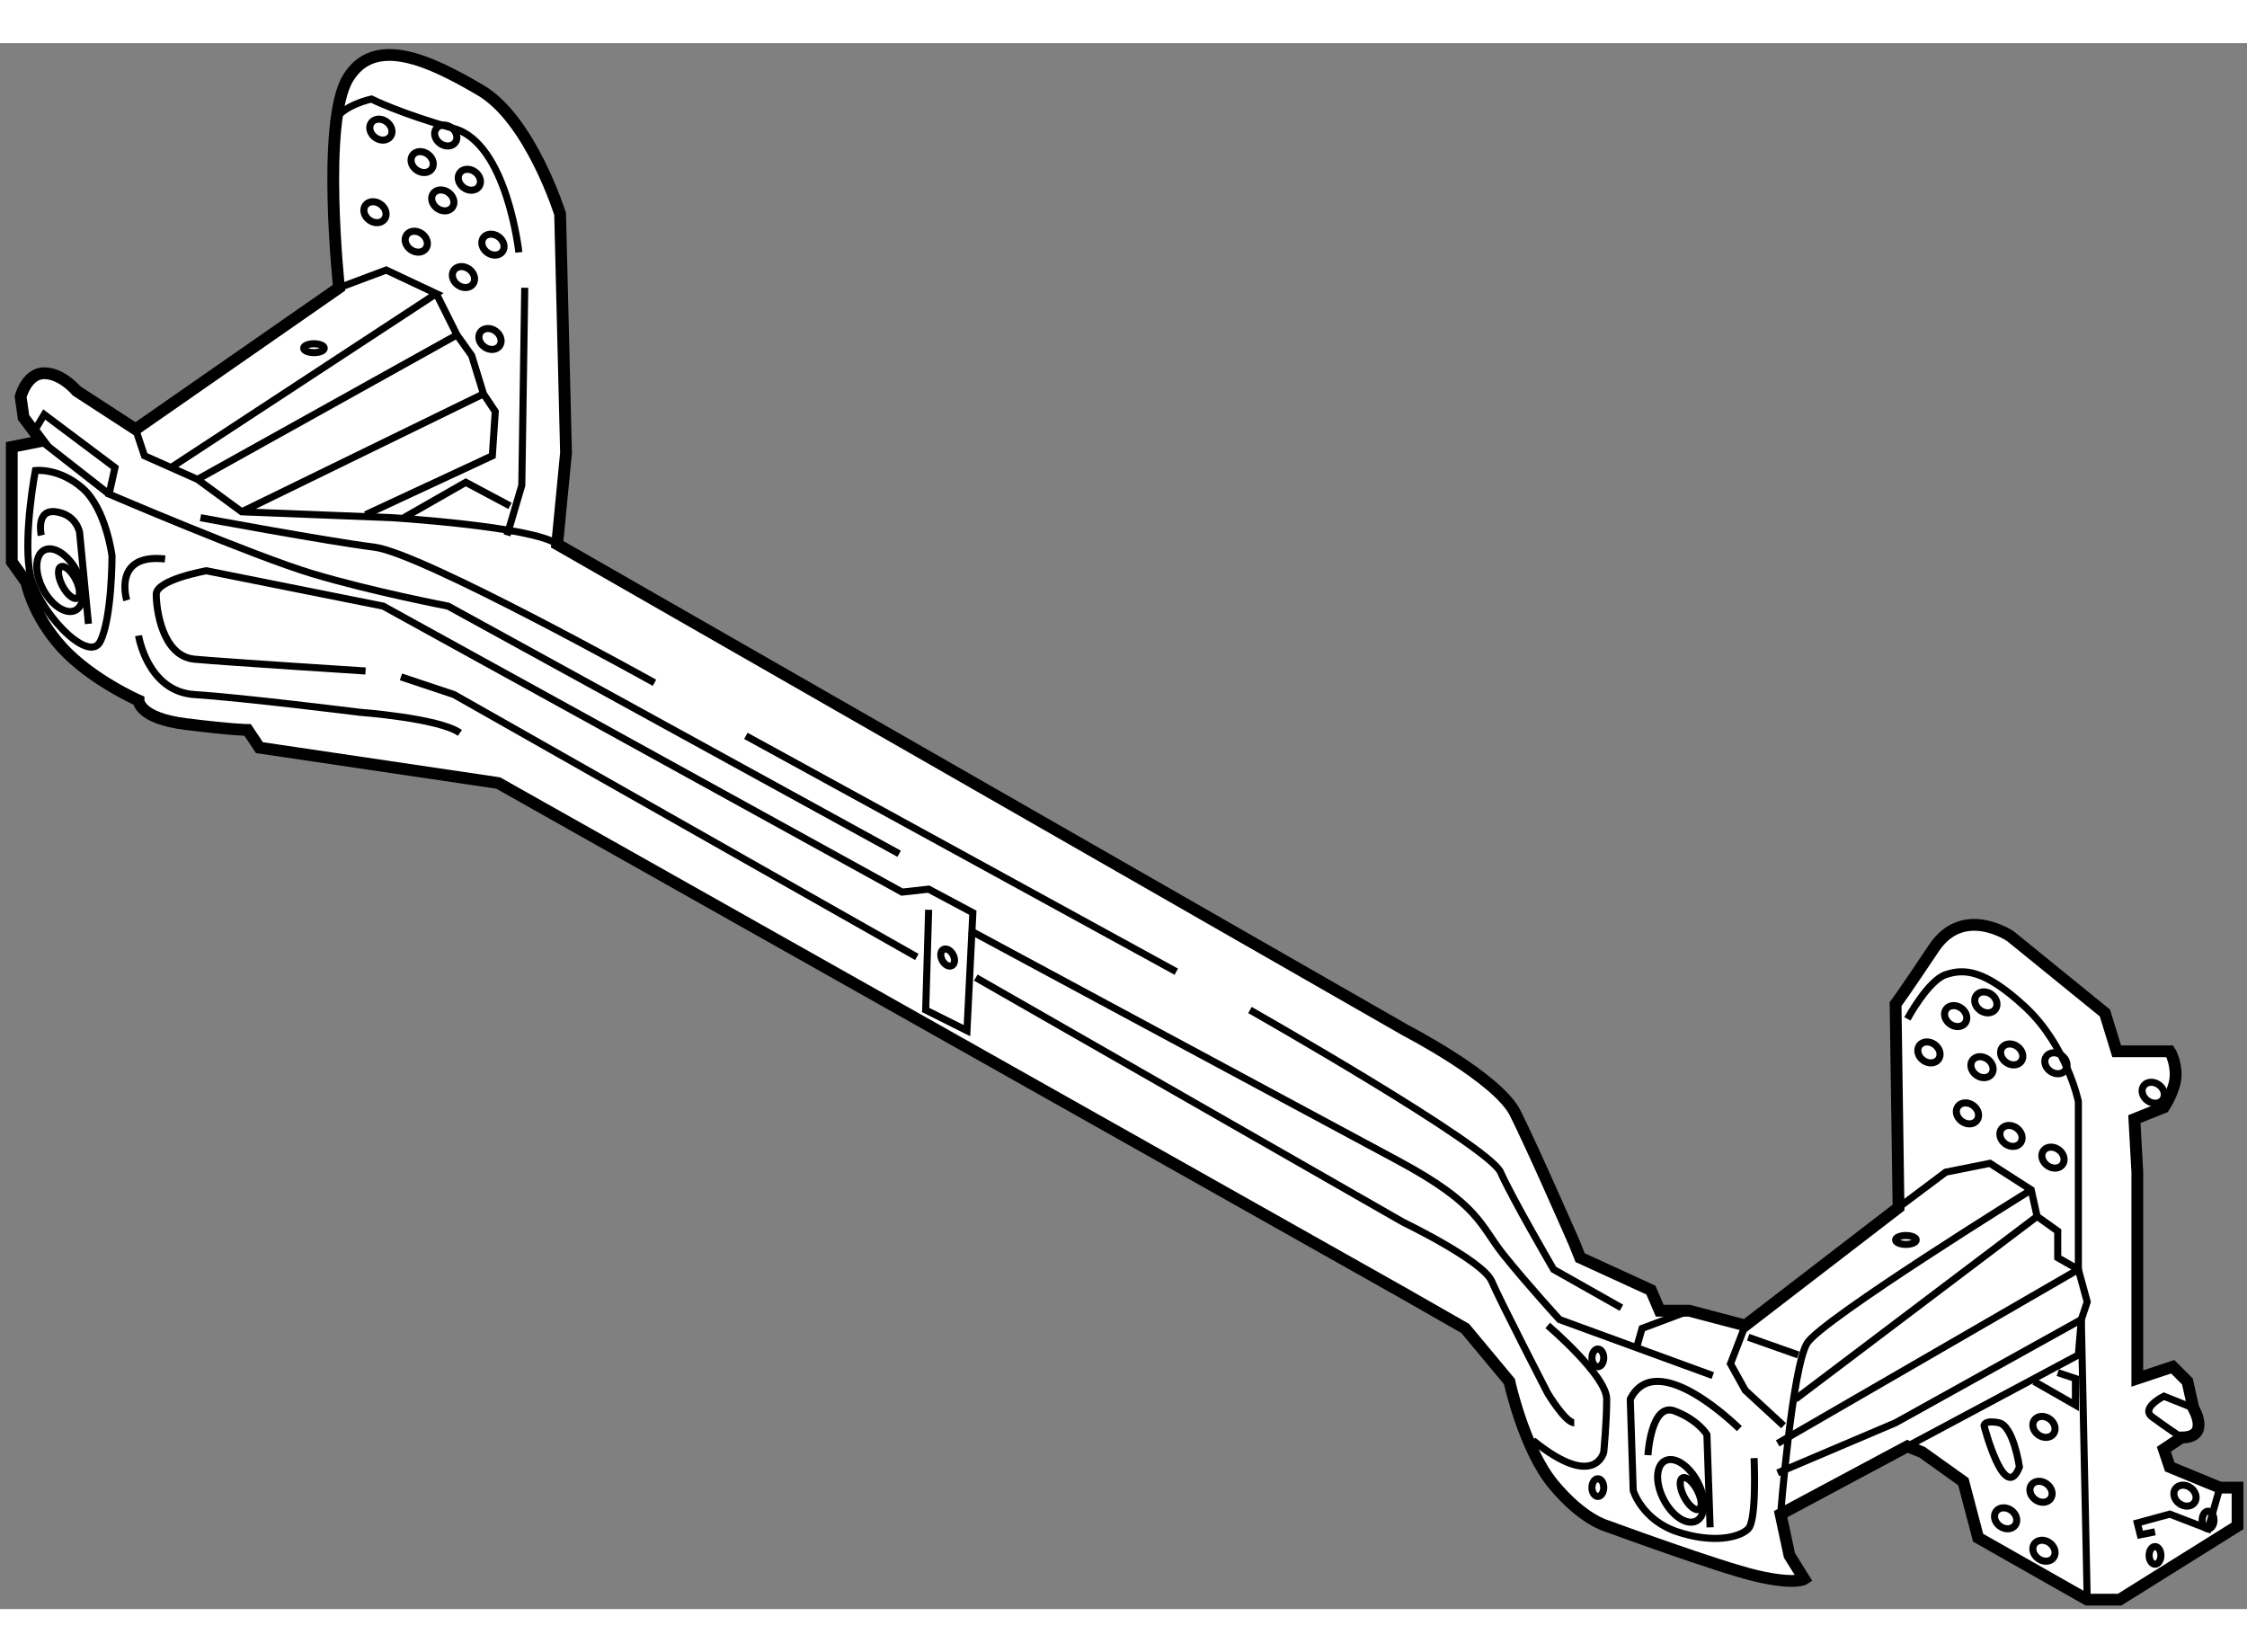 <?xml version="1.0" encoding="utf-8"?>
<!-- Generator: Adobe Illustrator 15.1.0, SVG Export Plug-In . SVG Version: 6.00 Build 0)  -->
<!DOCTYPE svg PUBLIC "-//W3C//DTD SVG 1.1//EN" "http://www.w3.org/Graphics/SVG/1.1/DTD/svg11.dtd">
<svg version="1.1" xmlns="http://www.w3.org/2000/svg" xmlns:xlink="http://www.w3.org/1999/xlink" x="0px" y="0px" width="244.8px"
	 height="180px" viewBox="146.141 69.585 95.275 66.396" enable-background="new 0 0 244.8 180" xml:space="preserve">
	
<rect x="146.141" y="69.585" width="95.275" height="66.396" fill="#808080" stroke="none"/>
	
<g><path fill="#FFFFFF" stroke="#000000" stroke-width="0.5" d="M205.641,122.581l-38.375-21.625l-10.125-1.5l-0.5-0.75
				c0,0-0.625,0-2.625-0.25s-2-1-2-1s-2-0.875-3.25-2.25s-1.5-2.75-1.5-2.75l-0.625-0.875v-4.875l1.25-0.25l-0.75-1l-0.125-0.875
				c0,0,0.25-1,1-1s1.375,0.75,1.375,0.75l2.5,1.625l8.625-6c0,0-0.75-7,0.375-8.875s3.5-0.75,5.625,0.5s3.375,5.25,3.375,5.25
				l0.25,10.125l-0.375,3.875l36,20.625c0,0,3.875,2,4.625,3.5s2.5,5.5,2.5,5.5l0.25,0.625l3,1.375l0.375,0.875h1.25l2.375,0.625
				l6.5-5l-0.125-8.625c0,0,0.375-0.5,1.625-2.375s3.25-0.5,3.25-0.5l4,3.25l0.5,1.625h2.25c0,0,0.25,0.375,0.25,1
				s-0.5,1.375-0.5,1.375l-1.25,0.5l0.125,2.25v8.75l1.5-0.5l0.625,0.625l0.25,1.125c0,0,0.75,1.25-0.5,1.25l-0.75,0.5l0.25,0.75
				l2.125,0.875h0.75v1.625l-5,3.125h-1.375l-4.625-2.625l-0.625-2.375l-1.75-1.25l-0.625-0.25l-5.375,2.875l0.375,1.75l0.625,1
				c0,0-0.375,0.25-2-0.125s-6.375-2.125-6.375-2.125s-1-0.25-2.25-1.75s-1.875-4.375-1.875-4.375l-1.875-2.25L205.641,122.581z"></path><polyline fill="none" stroke="#000000" stroke-width="0.3" points="167.641,90.456 168.266,88.331 168.391,79.956 		"></polyline><path fill="none" stroke="#000000" stroke-width="0.3" d="M168.141,78.456c0,0-0.5-4.625-2.75-5.25s-3.5-1.25-3.5-1.25
				s-1.25,0.25-1.625,1"></path><polyline fill="none" stroke="#000000" stroke-width="0.3" points="160.516,79.956 162.516,79.206 164.641,80.206 153.391,87.581 
						"></polyline><polyline fill="none" stroke="#000000" stroke-width="0.3" points="164.641,80.206 165.516,81.956 166.141,82.831 166.641,84.456 
				167.141,85.206 167.016,87.081 161.641,89.581 		"></polyline><path fill="none" stroke="#000000" stroke-width="0.3" d="M151.891,85.956l0.375,1.125l2.25,1l1.875,1.375l6.375,0.25
				c0,0,6,0.375,7,1.125"></path><path fill="none" stroke="#000000" stroke-width="0.3" d="M147.641,87.706c0,0-0.5,2.625-0.25,4.25s2.5,4,3,3s0.5-3.625,0.5-3.625
				s-0.25-2-1.25-2.875S147.641,87.706,147.641,87.706z"></path><path fill="none" stroke="#000000" stroke-width="0.3" d="M161.641,96.206c0,0-5.875-0.375-7.25-0.5s-1.625-2.125-1.625-2.75
				s2.125-1,2.125-1l7.5,1.5l22,12.125l1.125-0.125l1.875,1l-0.25,5l-1.75-0.875l0.125-4.25"></path><polyline fill="none" stroke="#000000" stroke-width="0.3" points="163.141,96.456 165.391,97.206 185.016,108.331 		"></polyline><path fill="none" stroke="#000000" stroke-width="0.3" d="M147.641,85.956l0.375-0.625l3,2.25l-0.25,1.125
				c0,0,6.125,2.625,8.625,3.375s5.75,1.375,5.75,1.375l19.125,10.5"></path><line fill="none" stroke="#000000" stroke-width="0.3" x1="196.016" y1="108.956" x2="177.766" y2="98.956"></line><path fill="none" stroke="#000000" stroke-width="0.3" d="M173.891,96.706c0,0-9.875-5.5-11.875-5.75s-7.375-1.25-7.375-1.25"></path><ellipse transform="matrix(0.886 -0.463 0.463 0.886 -25.872 79.366)" fill="none" stroke="#000000" stroke-width="0.3" cx="148.734" cy="92.386" rx="0.812" ry="1.438"></ellipse><ellipse transform="matrix(0.886 -0.464 0.464 0.886 -25.875 79.71)" fill="none" stroke="#000000" stroke-width="0.3" cx="149.042" cy="92.436" rx="0.313" ry="0.75"></ellipse><ellipse transform="matrix(0.886 -0.463 0.463 0.886 -35.943 115.589)" fill="none" stroke="#000000" stroke-width="0.3" cx="217.484" cy="131.011" rx="0.812" ry="1.438"></ellipse><ellipse transform="matrix(0.886 -0.464 0.464 0.886 -35.948 116.02)" fill="none" stroke="#000000" stroke-width="0.3" cx="217.792" cy="131.061" rx="0.313" ry="0.75"></ellipse><ellipse transform="matrix(0.886 -0.464 0.464 0.886 -29.022 98.762)" fill="none" stroke="#000000" stroke-width="0.3" cx="186.289" cy="108.388" rx="0.258" ry="0.387"></ellipse><path fill="none" stroke="#000000" stroke-width="0.3" d="M147.891,90.456c0,0-0.25-1.125,0.625-1s1,0.875,1,0.875l0.375,3.875"></path><path fill="none" stroke="#000000" stroke-width="0.3" d="M152.016,94.706c0,0,0.375,2.375,2.375,2.5s7,0.75,7,0.75
				s3.375,0.25,4.25,0.875"></path><path fill="none" stroke="#000000" stroke-width="0.3" d="M151.516,93.206c0,0-0.625-2,1.625-1.75"></path><line fill="none" stroke="#000000" stroke-width="0.3" x1="147.891" y1="86.456" x2="150.766" y2="88.706"></line><ellipse transform="matrix(0.809 0.588 -0.588 0.809 76.061 -83.212)" fill="none" stroke="#000000" stroke-width="0.3" cx="166.008" cy="75.373" rx="0.5" ry="0.412"></ellipse><ellipse transform="matrix(0.809 0.588 -0.588 0.809 74.094 -81.413)" fill="none" stroke="#000000" stroke-width="0.3" cx="162.258" cy="73.248" rx="0.5" ry="0.412"></ellipse><ellipse transform="matrix(0.809 0.588 -0.588 0.809 76.104 -80.597)" fill="none" stroke="#000000" stroke-width="0.3" cx="162.008" cy="76.748" rx="0.5" ry="0.412"></ellipse><ellipse transform="matrix(0.809 0.588 -0.588 0.809 77.174 -81.387)" fill="none" stroke="#000000" stroke-width="0.3" cx="163.758" cy="77.998" rx="0.5" ry="0.412"></ellipse><ellipse transform="matrix(0.809 0.588 -0.588 0.809 78.439 -82.276)" fill="none" stroke="#000000" stroke-width="0.3" cx="165.758" cy="79.498" rx="0.5" ry="0.412"></ellipse><ellipse transform="matrix(0.809 0.588 -0.588 0.809 80.197 -82.436)" fill="none" stroke="#000000" stroke-width="0.3" cx="166.883" cy="82.123" rx="0.5" ry="0.412"></ellipse><ellipse transform="matrix(0.809 0.588 -0.588 0.809 77.869 -83.274)" fill="none" stroke="#000000" stroke-width="0.3" cx="167.008" cy="78.123" rx="0.5" ry="0.412"></ellipse><ellipse transform="matrix(0.809 0.588 -0.588 0.809 76.36 -82.383)" fill="none" stroke="#000000" stroke-width="0.3" cx="164.883" cy="76.248" rx="0.5" ry="0.412"></ellipse><ellipse transform="matrix(0.809 0.588 -0.588 0.809 75.237 -82.179)" fill="none" stroke="#000000" stroke-width="0.3" cx="164.008" cy="74.623" rx="0.5" ry="0.412"></ellipse><ellipse transform="matrix(0.809 0.588 -0.588 0.809 74.767 -82.983)" fill="none" stroke="#000000" stroke-width="0.3" cx="165.008" cy="73.498" rx="0.5" ry="0.412"></ellipse><ellipse transform="matrix(0.809 0.588 -0.588 0.809 112.47 -117.789)" fill="none" stroke="#000000" stroke-width="0.3" cx="237.391" cy="114.081" rx="0.5" ry="0.413"></ellipse><ellipse transform="matrix(0.809 0.588 -0.588 0.809 108.861 -114.349)" fill="none" stroke="#000000" stroke-width="0.3" cx="230.295" cy="110.25" rx="0.5" ry="0.413"></ellipse><ellipse transform="matrix(0.809 0.588 -0.588 0.809 109.647 -112.525)" fill="none" stroke="#000000" stroke-width="0.3" cx="227.883" cy="112.372" rx="0.5" ry="0.413"></ellipse><ellipse transform="matrix(0.809 0.588 -0.588 0.809 111.479 -112.991)" fill="none" stroke="#000000" stroke-width="0.3" cx="229.516" cy="114.956" rx="0.5" ry="0.413"></ellipse><ellipse transform="matrix(0.809 0.588 -0.588 0.809 110.445 -113.728)" fill="none" stroke="#000000" stroke-width="0.3" cx="230.133" cy="112.997" rx="0.5" ry="0.413"></ellipse><ellipse transform="matrix(0.809 0.588 -0.588 0.809 119.915 -112.356)" fill="none" stroke="#000000" stroke-width="0.3" cx="232.758" cy="128.247" rx="0.5" ry="0.413"></ellipse><ellipse transform="matrix(0.809 0.588 -0.588 0.809 121.508 -111.757)" fill="none" stroke="#000000" stroke-width="0.3" cx="232.633" cy="130.997" rx="0.5" ry="0.413"></ellipse><ellipse transform="matrix(0.809 0.588 -0.588 0.809 123.002 -111.353)" fill="none" stroke="#000000" stroke-width="0.3" cx="232.758" cy="133.497" rx="0.5" ry="0.413"></ellipse><ellipse transform="matrix(0.809 0.588 -0.588 0.809 121.883 -110.66)" fill="none" stroke="#000000" stroke-width="0.3" cx="231.133" cy="132.122" rx="0.5" ry="0.413"></ellipse><ellipse transform="matrix(0.809 0.588 -0.588 0.809 112.394 -113.893)" fill="none" stroke="#000000" stroke-width="0.3" cx="231.361" cy="115.912" rx="0.5" ry="0.413"></ellipse><ellipse transform="matrix(0.809 0.588 -0.588 0.809 113.275 -114.764)" fill="none" stroke="#000000" stroke-width="0.3" cx="233.141" cy="116.831" rx="0.5" ry="0.413"></ellipse><ellipse transform="matrix(0.809 0.588 -0.588 0.809 110.947 -115.602)" fill="none" stroke="#000000" stroke-width="0.3" cx="233.266" cy="112.831" rx="0.5" ry="0.413"></ellipse><ellipse transform="matrix(0.809 0.588 -0.588 0.809 110.368 -114.571)" fill="none" stroke="#000000" stroke-width="0.3" cx="231.391" cy="112.456" rx="0.5" ry="0.413"></ellipse><ellipse transform="matrix(0.809 0.588 -0.588 0.809 108.958 -113.485)" fill="none" stroke="#000000" stroke-width="0.3" cx="229.016" cy="110.831" rx="0.5" ry="0.413"></ellipse><ellipse transform="matrix(0.809 0.588 -0.588 0.809 122.772 -115.315)" fill="none" stroke="#000000" stroke-width="0.3" cx="238.736" cy="131.162" rx="0.5" ry="0.413"></ellipse><ellipse fill="none" stroke="#000000" stroke-width="0.3" cx="159.453" cy="82.519" rx="0.438" ry="0.188"></ellipse><ellipse fill="none" stroke="#000000" stroke-width="0.3" cx="226.953" cy="120.331" rx="0.438" ry="0.188"></ellipse><path fill="none" stroke="#000000" stroke-width="0.3" d="M187.516,109.206l18.125,10.375c0,0,3.375,1.625,3.75,2.5
				s2.375,4.75,2.375,4.75s0.75,1.25,1.125,1.25"></path><path fill="none" stroke="#000000" stroke-width="0.3" d="M226.641,118.956l2-1.5l1.875-0.375l1.75,1.125l0.25,1.125l0.875,0.625
				v1.125l0.875,0.5v-7.125c0,0-0.5-2.375-2.25-4s-2.625-1.625-3.375-1.375s-1.625,1.875-1.625,1.875"></path><path fill="none" stroke="#000000" stroke-width="0.3" d="M239.141,127.456l-1.25-0.5c0,0-1,0.5-0.5,0.875s1.25,0.875,1.25,0.875"></path><polyline fill="none" stroke="#000000" stroke-width="0.3" points="227.016,129.081 234.266,125.206 234.391,123.706 
				234.641,122.956 234.266,121.581 221.516,128.956 		"></polyline><polyline fill="none" stroke="#000000" stroke-width="0.3" points="234.641,135.581 234.391,123.706 226.516,128.081 
				221.516,130.206 		"></polyline><path fill="none" stroke="#000000" stroke-width="0.3" d="M218.766,126.081l-6.5-2.375c0,0-1.375-1.5-2.375-2.75s-1-2.125-4.5-4
				s-18.125-9.75-18.125-9.75"></path><path fill="none" stroke="#000000" stroke-width="0.3" d="M211.766,123.956c0,0,2.5,2.125,2.5,3.125s-0.125,2.25-0.125,2.25
				s-0.375,1.625-3-0.5"></path><path fill="none" stroke="#000000" stroke-width="0.3" d="M221.641,131.956c0,0,0.5-6.25,1.125-7.25s9.5-6.5,9.5-6.5"></path><path fill="none" stroke="#000000" stroke-width="0.3" d="M231.766,129.956c0,0-0.25-1.75-0.875-1.875s-0.625,0.125-0.625,0.125
				S231.141,131.581,231.766,129.956z"></path><polyline fill="none" stroke="#000000" stroke-width="0.3" points="232.391,126.331 234.141,127.331 234.141,126.206 
				233.391,125.956 		"></polyline><path fill="none" stroke="#000000" stroke-width="0.3" d="M219.891,128.331c0,0-3.5-3.5-4.625-1.25l0.125,3.875
				c0,0,0.375,1.25,1.875,1.75s2.625,0.25,3-0.125s0.25-3,0.25-3"></path><line fill="none" stroke="#000000" stroke-width="0.3" x1="232.516" y1="119.331" x2="222.266" y2="127.081"></line><polyline fill="none" stroke="#000000" stroke-width="0.3" points="220.141,123.956 219.516,125.581 220.141,126.706 
				221.766,128.206 		"></polyline><polyline fill="none" stroke="#000000" stroke-width="0.3" points="217.766,123.331 215.766,124.081 215.516,124.956 		"></polyline><polyline fill="none" stroke="#000000" stroke-width="0.3" points="240.266,130.831 239.766,132.581 238.141,131.956 
				236.766,132.331 236.891,132.831 237.516,132.706 		"></polyline><ellipse fill="none" stroke="#000000" stroke-width="0.3" cx="213.891" cy="125.331" rx="0.25" ry="0.375"></ellipse><ellipse fill="none" stroke="#000000" stroke-width="0.3" cx="213.891" cy="130.831" rx="0.25" ry="0.375"></ellipse><ellipse fill="none" stroke="#000000" stroke-width="0.3" cx="237.516" cy="133.706" rx="0.25" ry="0.375"></ellipse><ellipse fill="none" stroke="#000000" stroke-width="0.3" cx="239.766" cy="132.206" rx="0.25" ry="0.375"></ellipse><path fill="none" stroke="#000000" stroke-width="0.3" d="M199.141,110.581c0,0,10.125,5.75,10.625,6.875s2.25,4.125,2.25,4.125
				l2.875,1.625"></path><line fill="none" stroke="#000000" stroke-width="0.3" x1="220.266" y1="124.456" x2="222.391" y2="125.206"></line><path fill="none" stroke="#000000" stroke-width="0.3" d="M216.016,129.456c0,0,0.125-2.25,1.125-1.875s1.375,1,1.375,1
				l0.135,3.935"></path><line fill="none" stroke="#000000" stroke-width="0.3" x1="165.516" y1="81.956" x2="154.516" y2="88.081"></line><line fill="none" stroke="#000000" stroke-width="0.3" x1="166.641" y1="84.456" x2="156.391" y2="89.456"></line><polyline fill="none" stroke="#000000" stroke-width="0.3" points="163.266,89.706 165.891,88.206 167.766,89.206 		"></polyline></g>


</svg>
